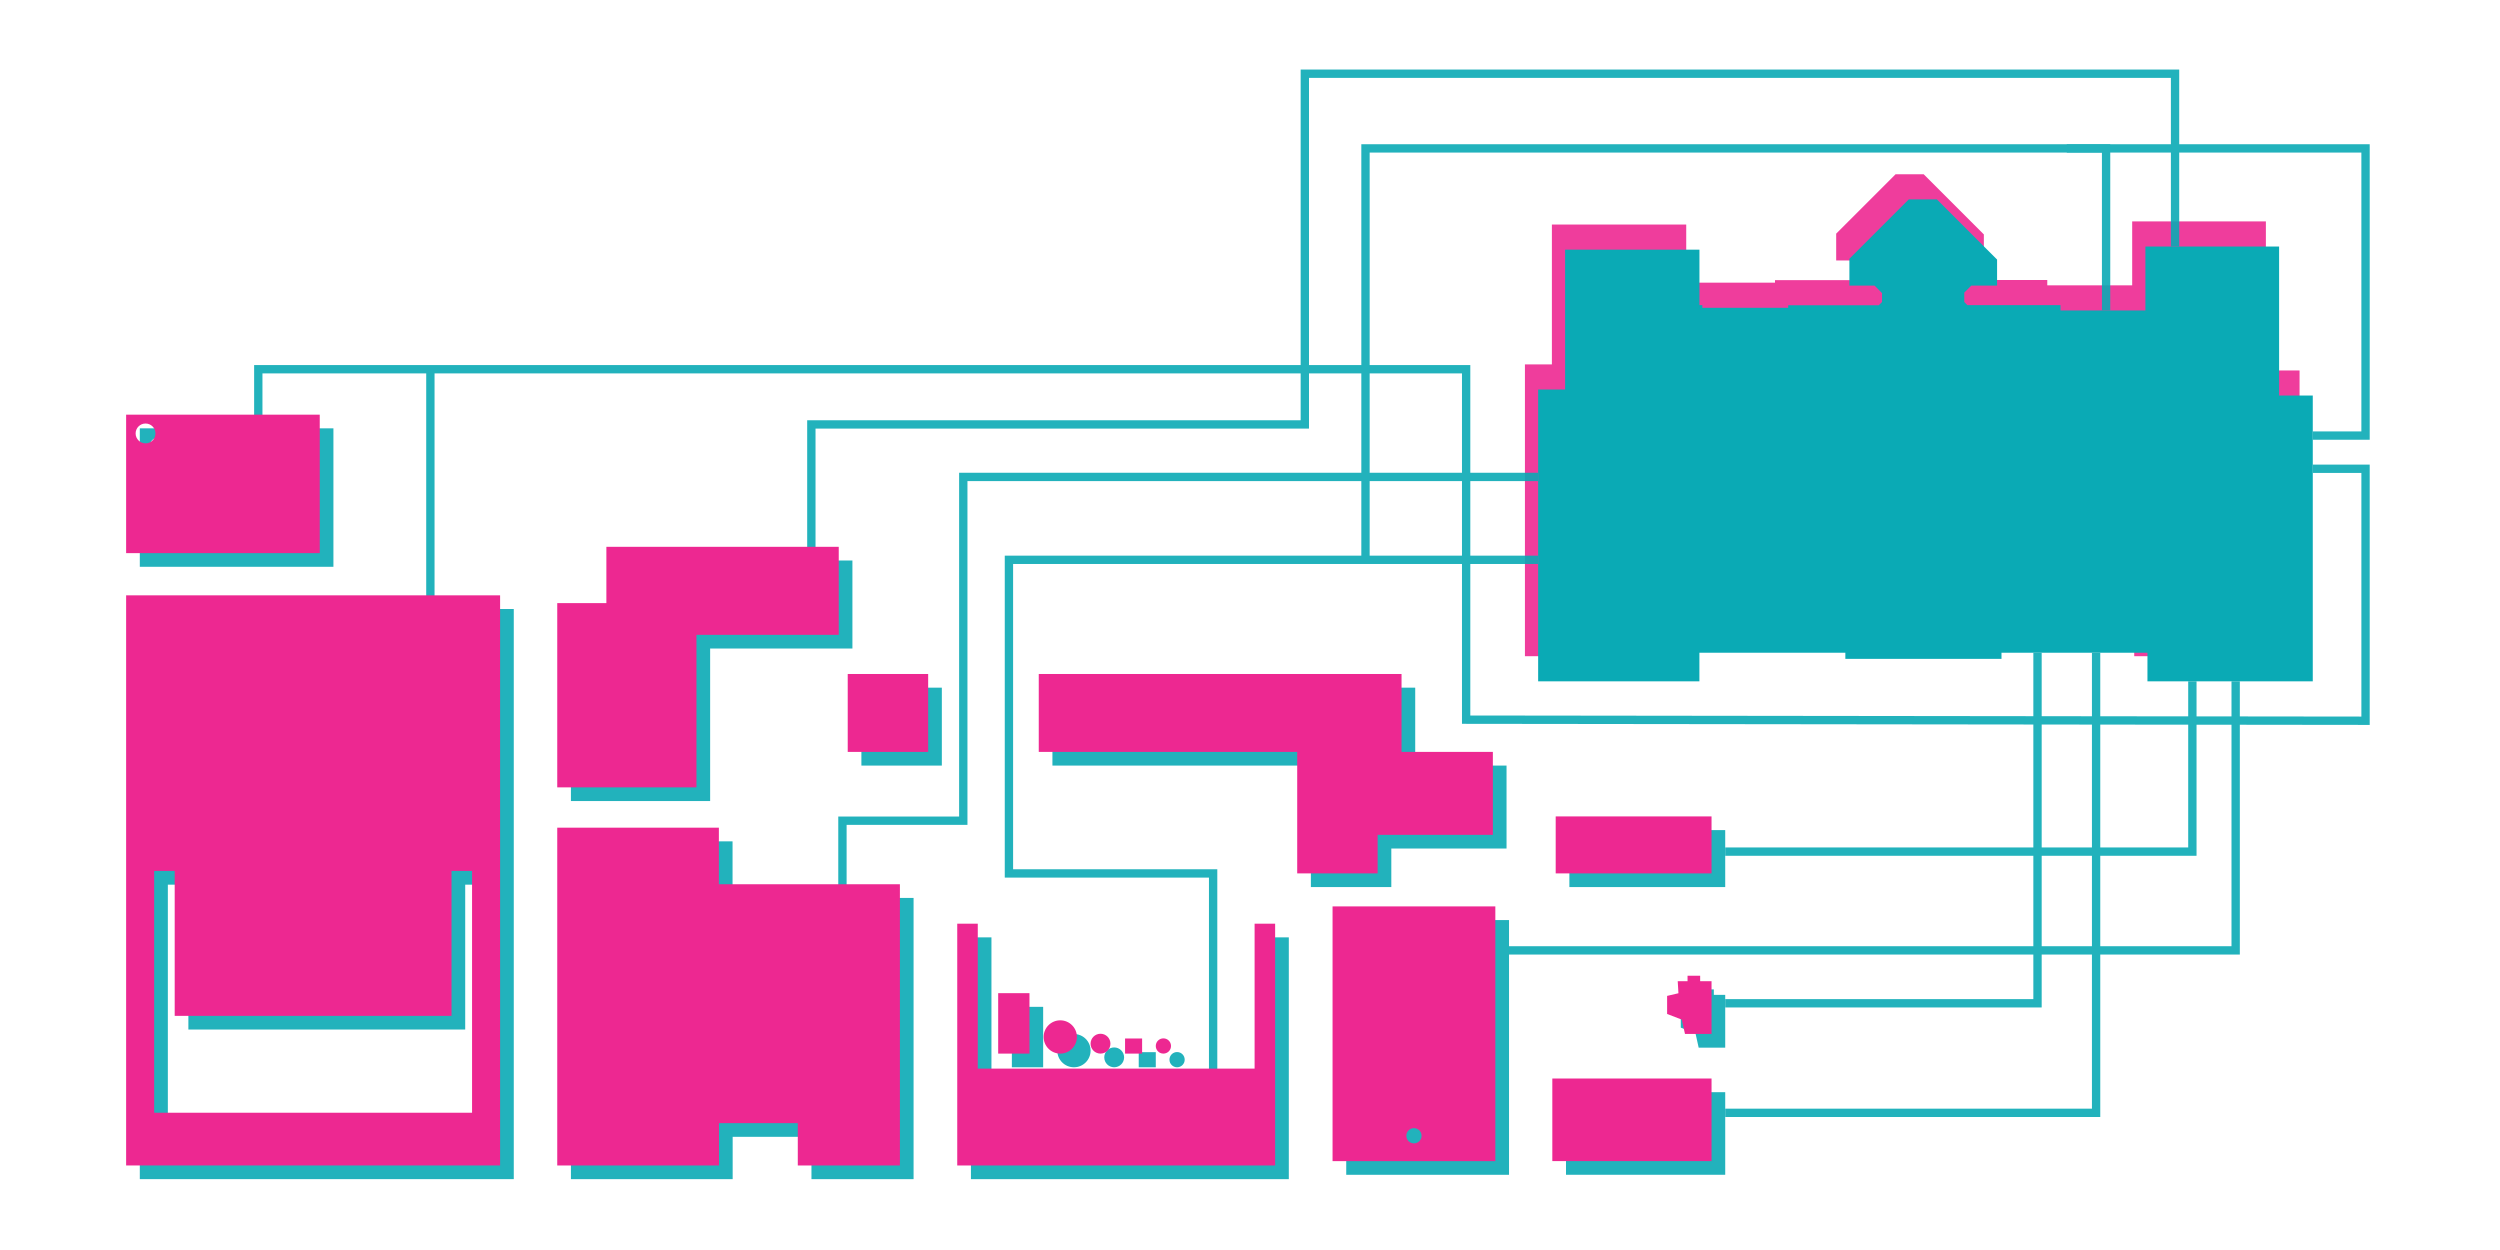 <?xml version="1.0" encoding="utf-8"?>
<!-- Generator: Adobe Illustrator 15.1.0, SVG Export Plug-In . SVG Version: 6.00 Build 0)  -->
<!DOCTYPE svg PUBLIC "-//W3C//DTD SVG 1.1//EN" "http://www.w3.org/Graphics/SVG/1.1/DTD/svg11.dtd">
<svg version="1.1" id="Layer_1" xmlns="http://www.w3.org/2000/svg" xmlns:xlink="http://www.w3.org/1999/xlink" x="0px" y="0px"
	 width="600px" height="300px" viewBox="0 0 600 300" enable-background="new 0 0 600 300" xml:space="preserve">
<g opacity="0.9">
	<polygon fill="#ED2891" points="551.895,129.391 551.895,157.487 512.214,157.487 512.214,150.63 477.186,150.63 477.186,152.1 
		439.711,152.1 439.711,150.63 404.685,150.63 404.685,157.487 365.982,157.487 365.982,129.139 365.982,92.324 365.982,87.462 
		372.454,87.462 372.454,53.89 404.695,53.89 404.695,67.204 405.391,67.204 405.391,67.84 425.997,67.84 425.997,67.232 
		447.732,67.232 448.513,66.451 448.513,64.31 446.719,62.516 440.684,62.516 440.684,56.075 454.938,41.821 461.682,41.821 
		476.125,56.264 476.125,62.516 469.932,62.516 468.253,64.193 468.253,66.451 469.004,67.204 491.347,67.204 491.347,68.477 
		511.724,68.477 511.724,53.143 543.812,53.143 543.812,88.904 551.895,88.904 551.895,95.465 	"/>
</g>
<g>
	<polygon fill="#0AAAB5" points="555.066,135.422 555.066,163.516 515.387,163.516 515.387,156.66 480.358,156.66 480.358,158.129 
		442.883,158.129 442.883,156.66 407.857,156.66 407.857,163.516 369.155,163.516 369.155,135.169 369.155,98.354 369.155,93.491 
		375.626,93.491 375.626,59.919 407.867,59.919 407.867,73.233 408.562,73.233 408.562,73.869 429.169,73.869 429.169,73.262 
		450.904,73.262 451.687,72.482 451.687,70.34 449.892,68.546 443.856,68.546 443.856,62.105 458.111,47.851 464.854,47.851 
		479.299,62.293 479.299,68.546 473.104,68.546 471.426,70.223 471.426,72.482 472.176,73.233 494.52,73.233 494.52,74.507 
		514.896,74.507 514.896,59.172 546.985,59.172 546.985,94.934 555.066,94.934 555.066,101.494 	"/>
</g>
<g opacity="0.9">
	<path fill="#0AAAB5" d="M33.553,102.806v33.221h46.469v-33.221H33.553z M38.214,109.688c-1.316,0-2.383-1.066-2.383-2.381
		c0-1.315,1.066-2.381,2.383-2.381c1.314,0,2.381,1.066,2.381,2.381C40.595,108.622,39.528,109.688,38.214,109.688z"/>
	<path fill="#0AAAB5" d="M33.553,146.159v136.838h89.754V146.159H33.553z M116.576,247.096v23.248h-4.927h-66.44h-4.926v-23.248
		v-34.783h4.926v34.783h66.44v-34.783h4.927V247.096z"/>
</g>
<path opacity="0.9" fill="#0AAAB5" d="M323.096,220.822v61.125h39.068v-61.125H323.096z M342.63,277.693
	c-1.011,0-1.829-0.818-1.829-1.828s0.818-1.828,1.829-1.828c1.01,0,1.829,0.818,1.829,1.828S343.64,277.693,342.63,277.693z"/>
<rect x="375.839" y="262.126" opacity="0.9" fill="#0AAAB5" width="38.213" height="19.821"/>
<g opacity="0.9">
	<g>
		<rect x="242.847" y="241.642" fill="#0AAAB5" width="7.51" height="14.507"/>
		<rect x="273.295" y="252.521" fill="#0AAAB5" width="4.093" height="3.627"/>
		<circle fill="#0AAAB5" cx="257.746" cy="252.154" r="3.994"/>
		<circle fill="#0AAAB5" cx="282.5" cy="254.319" r="1.829"/>
		<path fill="#0AAAB5" d="M267.405,256.148c-1.316,0-2.382-1.067-2.382-2.382c0-1.315,1.065-2.382,2.382-2.382
			c1.314,0,2.38,1.066,2.38,2.382C269.785,255.081,268.72,256.148,267.405,256.148z"/>
	</g>
	<path fill="#0AAAB5" d="M309.314,259.749v23.248h-4.927h-66.44h-4.926v-23.248v-34.782h4.926v34.782h66.44v-34.782h4.927V259.749z"
		/>
</g>
<g opacity="0.9">
	<polygon fill="#0AAAB5" points="204.581,134.519 148.813,134.519 148.813,148.031 137.021,148.031 137.021,192.25 170.433,192.25 
		170.433,155.646 204.581,155.646 	"/>
	<polygon fill="#0AAAB5" points="175.839,282.997 173.484,282.997 137.021,282.997 137.021,201.925 175.813,201.925 
		175.813,215.502 175.848,215.502 219.259,215.502 219.259,282.997 194.751,282.997 194.751,272.838 175.839,272.838 	"/>
</g>
<g opacity="0.9">
	<polyline fill="none" stroke="#0AAAB5" stroke-width="2" stroke-miterlimit="10" points="414.052,240.789 489.004,240.789 
		489.004,156.66 	"/>
	<polyline fill="none" stroke="#0AAAB5" stroke-width="2" stroke-miterlimit="10" points="414.052,204.389 526.168,204.389 
		526.168,163.516 	"/>
	<polyline fill="none" stroke="#0AAAB5" stroke-width="2" stroke-miterlimit="10" points="362.164,228.092 536.558,228.092 
		536.558,163.516 	"/>
	<polyline fill="none" stroke="#0AAAB5" stroke-width="2" stroke-miterlimit="10" points="369.155,134.356 242.143,134.356 
		242.143,209.624 291.151,209.624 291.151,259.749 	"/>
	<polyline fill="none" stroke="#0AAAB5" stroke-width="2" stroke-miterlimit="10" points="194.725,134.519 194.725,101.862 
		313.158,101.862 313.158,17.692 496.02,17.692 522.013,17.692 522.013,59.172 	"/>
	<polyline fill="none" stroke="#0AAAB5" stroke-width="2" stroke-miterlimit="10" points="369.155,114.462 231.19,114.462 
		231.19,196.969 202.186,196.969 202.186,215.502 	"/>
	<polyline fill="none" stroke="#0AAAB5" stroke-width="2" stroke-miterlimit="10" points="61.99,102.806 61.99,88.616 
		351.874,88.616 351.874,172.719 567.729,172.978 567.729,112.501 555.066,112.501 	"/>
	<line fill="none" stroke="#0AAAB5" stroke-width="2" stroke-miterlimit="10" x1="103.291" y1="146.159" x2="103.291" y2="88.616"/>
	<path fill="none" stroke="#0AAAB5" stroke-width="2" stroke-miterlimit="10" d="M410.188,267.081"/>
	<polyline fill="none" stroke="#0AAAB5" stroke-width="2" stroke-miterlimit="10" points="327.717,134.356 327.717,35.617 
		505.461,35.617 505.461,74.507 	"/>
	<polyline fill="none" stroke="#0AAAB5" stroke-width="2" stroke-miterlimit="10" points="496.02,35.617 567.729,35.617 
		567.729,104.541 555.066,104.541 	"/>
	<polyline fill="none" stroke="#0AAAB5" stroke-width="2" stroke-miterlimit="10" points="414.052,267.081 503.063,267.081 
		503.063,156.66 	"/>
</g>
<g opacity="0.9">
	<rect x="206.736" y="165.039" fill="#0AAAB5" width="19.305" height="18.701"/>
	<polygon fill="#0AAAB5" points="361.57,183.738 339.652,183.738 339.652,165.039 252.583,165.039 252.583,183.74 314.611,183.74 
		314.611,203.646 314.611,212.896 333.916,212.896 333.916,203.646 361.57,203.646 	"/>
	<rect x="376.65" y="199.223" fill="#0AAAB5" width="37.401" height="13.674"/>
</g>
<polygon opacity="0.9" fill="#0AAAB5" points="408.292,238.773 408.292,237.457 411.322,237.457 411.322,238.773 414.052,238.773 
	414.052,251.434 407.68,251.434 406.916,247.992 403.389,246.632 403.389,242.3 406.108,241.662 405.938,238.773 "/>
<g>
	<path fill="#ED2891" d="M30.27,99.523v33.221h46.469V99.523H30.27z M34.931,106.406c-1.315,0-2.382-1.066-2.382-2.381
		c0-1.315,1.066-2.381,2.382-2.381c1.314,0,2.381,1.066,2.381,2.381C37.312,105.339,36.245,106.406,34.931,106.406z"/>
	<path fill="#ED2891" d="M30.27,142.875v136.839h89.754V142.875H30.27z M113.293,243.812v23.248h-4.927H41.927H37v-23.248v-34.783
		h4.927v34.783h66.439v-34.783h4.927V243.812z"/>
</g>
<path fill="#ED2891" d="M319.813,217.54v61.124h39.068V217.54H319.813z M339.347,274.41c-1.011,0-1.827-0.818-1.827-1.827
	c0-1.01,0.816-1.829,1.827-1.829c1.01,0,1.829,0.819,1.829,1.829C341.176,273.592,340.356,274.41,339.347,274.41z"/>
<g>
	<rect x="203.453" y="161.758" fill="#ED2891" width="19.305" height="18.699"/>
	<polygon fill="#ED2891" points="358.287,180.455 336.369,180.455 336.369,161.758 249.301,161.758 249.301,180.457 
		311.329,180.457 311.329,200.364 311.329,209.614 330.633,209.614 330.633,200.364 358.287,200.364 	"/>
	<rect x="373.367" y="195.939" fill="#ED2891" width="37.402" height="13.675"/>
</g>
<g>
	<g>
		<rect x="239.563" y="238.359" fill="#ED2891" width="7.51" height="14.506"/>
		<rect x="270.014" y="249.239" fill="#ED2891" width="4.092" height="3.626"/>
		<circle fill="#ED2891" cx="254.464" cy="248.871" r="3.994"/>
		<circle fill="#ED2891" cx="279.216" cy="251.036" r="1.829"/>
		<path fill="#ED2891" d="M264.121,252.865c-1.314,0-2.381-1.066-2.381-2.383c0-1.314,1.066-2.381,2.381-2.381
			s2.383,1.066,2.383,2.381C266.504,251.799,265.436,252.865,264.121,252.865z"/>
	</g>
	<path fill="#ED2891" d="M306.032,256.466v23.249h-4.928h-66.438h-4.928v-23.249v-34.781h4.928v34.781h66.438v-34.781h4.928V256.466
		z"/>
</g>
<g>
	<polygon fill="#ED2891" points="201.298,131.236 145.531,131.236 145.531,144.747 133.739,144.747 133.739,188.968 
		167.149,188.968 167.149,152.363 201.298,152.363 	"/>
	<polygon fill="#ED2891" points="172.557,279.715 170.201,279.715 133.739,279.715 133.739,198.642 172.529,198.642 
		172.529,212.219 172.564,212.219 215.976,212.219 215.976,279.715 191.469,279.715 191.469,269.555 172.557,269.555 	"/>
</g>
<rect x="372.557" y="258.843" fill="#ED2891" width="38.213" height="19.821"/>
<polygon fill="#ED2891" points="405.009,235.49 405.009,234.173 408.039,234.173 408.039,235.49 410.77,235.49 410.77,248.15 
	404.396,248.15 403.632,244.709 400.106,243.35 400.106,239.016 402.825,238.379 402.654,235.49 "/>
</svg>
